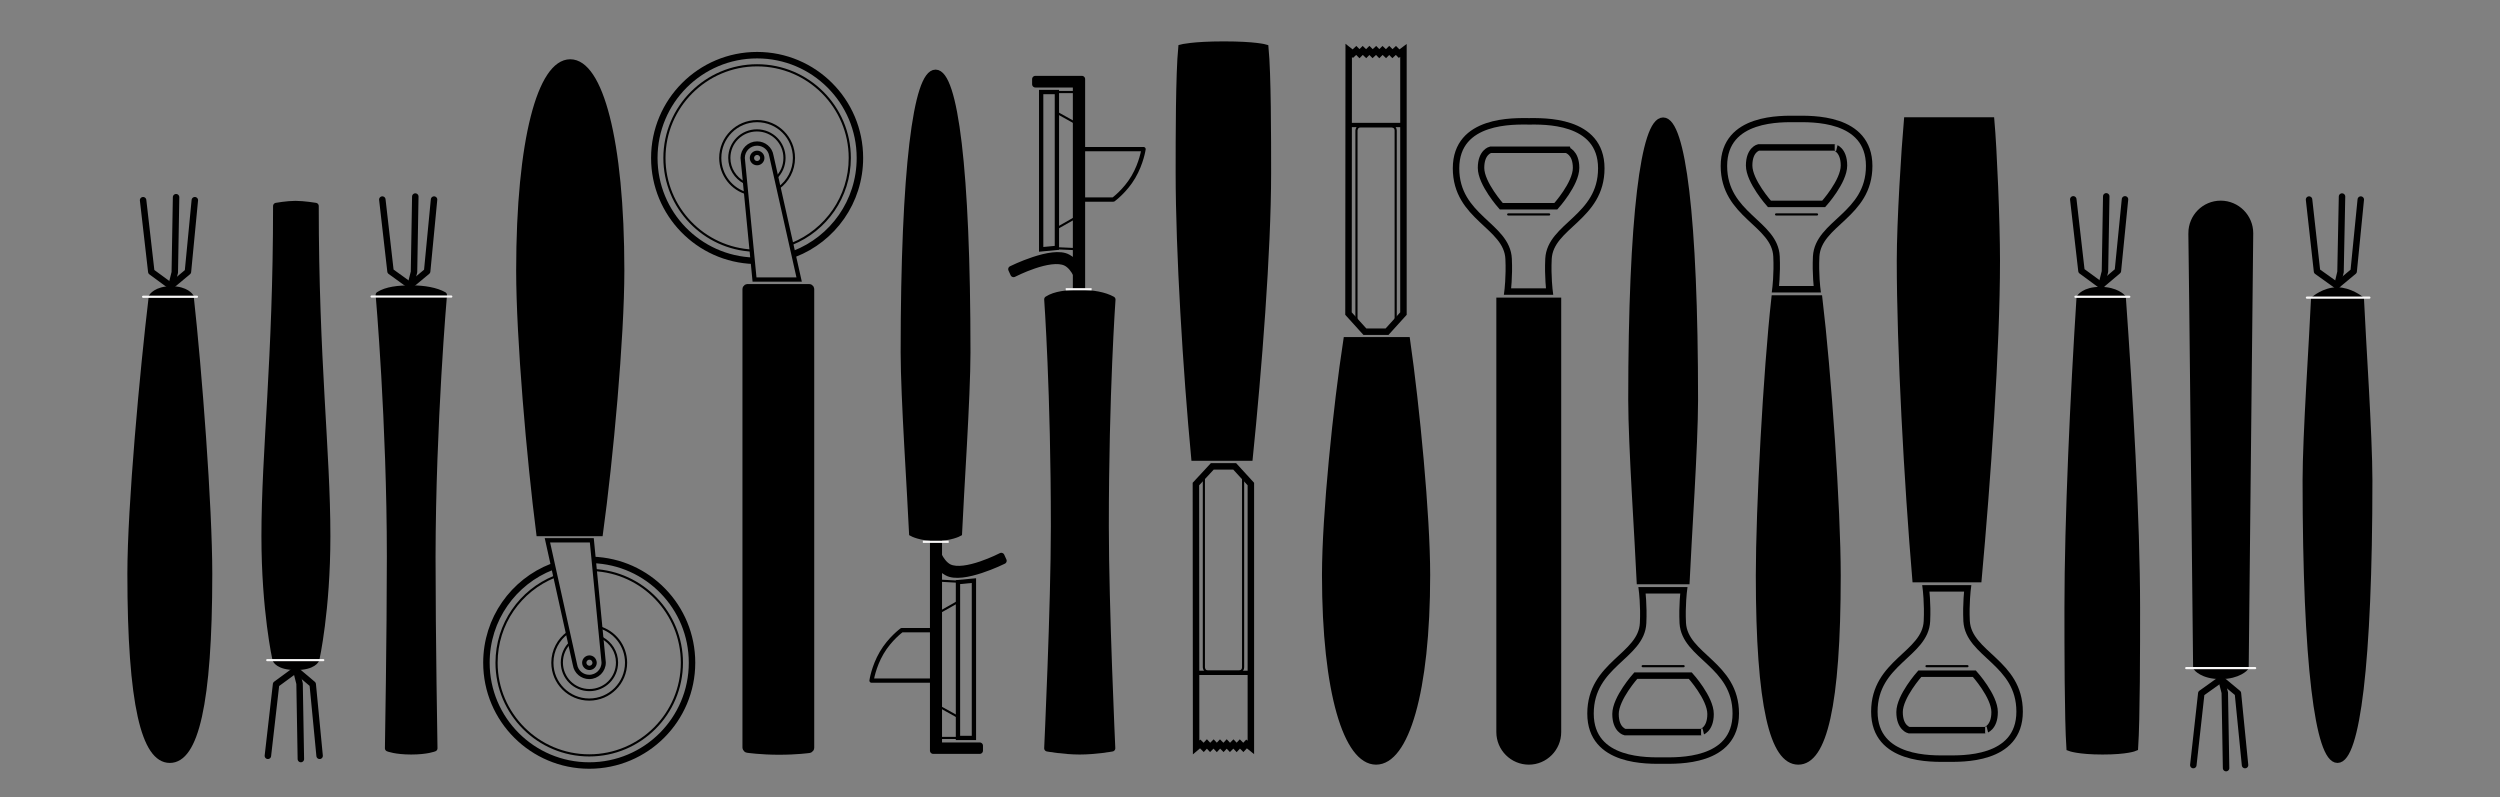 <?xml version="1.0" encoding="utf-8"?>
<!-- Generator: Adobe Illustrator 22.1.0, SVG Export Plug-In . SVG Version: 6.00 Build 0)  -->
<svg version="1.1" id="Ebene_1" xmlns="http://www.w3.org/2000/svg" xmlns:xlink="http://www.w3.org/1999/xlink" x="0px" y="0px"
	 viewBox="0 0 1160 370" style="enable-background:new 0 0 1160 370;" xml:space="preserve">
<rect x="0" y="0" width="1160" height="370" fill="#808080" stroke="none"/>
<style type="text/css">
	.st0{clip-path:url(#SVGID_2_);}
	.st1{clip-path:url(#SVGID_2_);fill:none;stroke:#000000;stroke-width:3;}
	.st2{fill:none;stroke:#000000;stroke-width:3;stroke-linecap:round;stroke-linejoin:round;}
	.st3{fill:none;stroke:#F8F7F7;stroke-linecap:round;stroke-linejoin:round;}
	.st4{clip-path:url(#SVGID_4_);}
	.st5{clip-path:url(#SVGID_4_);fill:none;stroke:#000000;stroke-width:3;}
	.st6{clip-path:url(#SVGID_6_);}
	.st7{clip-path:url(#SVGID_6_);fill:none;stroke:#000000;stroke-width:3;}
	.st8{clip-path:url(#SVGID_8_);}
	.st9{clip-path:url(#SVGID_8_);fill:none;stroke:#000000;stroke-width:3;stroke-linecap:round;stroke-linejoin:round;}
	.st10{clip-path:url(#SVGID_10_);}
	.st11{clip-path:url(#SVGID_10_);fill:none;stroke:#000000;stroke-width:3;}
	.st12{clip-path:url(#SVGID_12_);}
	.st13{clip-path:url(#SVGID_12_);fill:none;stroke:#000000;stroke-width:3;stroke-linecap:round;stroke-linejoin:round;}
	.st14{clip-path:url(#SVGID_14_);fill:none;stroke:#000000;stroke-width:3;}
	.st15{clip-path:url(#SVGID_14_);fill:none;stroke:#000000;stroke-width:2;}
	.st16{clip-path:url(#SVGID_14_);fill:none;stroke:#000000;}
	.st17{clip-path:url(#SVGID_14_);}
	.st18{fill:none;stroke:#000000;stroke-linecap:round;}
	.st19{clip-path:url(#SVGID_16_);fill:none;stroke:#000000;stroke-width:3;}
	.st20{clip-path:url(#SVGID_16_);}
	.st21{clip-path:url(#SVGID_18_);}
	.st22{clip-path:url(#SVGID_18_);fill:none;stroke:#000000;stroke-width:3;}
	.st23{clip-path:url(#SVGID_20_);}
	.st24{clip-path:url(#SVGID_20_);fill:none;stroke:#000000;stroke-width:3;}
	.st25{fill:none;stroke:#000000;stroke-width:2;}
	.st26{fill:none;stroke:#000000;}
	.st27{clip-path:url(#SVGID_22_);fill:none;stroke:#000000;stroke-width:3;stroke-linecap:round;stroke-linejoin:round;}
	.st28{clip-path:url(#SVGID_22_);fill:none;stroke:#000000;stroke-width:2;stroke-linecap:round;stroke-linejoin:round;}
	.st29{clip-path:url(#SVGID_22_);}
	.st30{fill:none;stroke:#F8F7F7;}
	.st31{clip-path:url(#SVGID_24_);fill:none;stroke:#000000;stroke-width:3;stroke-linecap:round;stroke-linejoin:round;}
	.st32{clip-path:url(#SVGID_24_);fill:none;stroke:#000000;stroke-width:2;stroke-linecap:round;stroke-linejoin:round;}
	.st33{clip-path:url(#SVGID_24_);}
	.st34{clip-path:url(#SVGID_24_);fill:none;stroke:#000000;stroke-width:3;}
	.st35{fill:none;stroke:#000000;stroke-width:3;}
	.st36{clip-path:url(#SVGID_26_);fill:none;stroke:#000000;}
	.st37{clip-path:url(#SVGID_26_);}
	.st38{clip-path:url(#SVGID_26_);fill:none;stroke:#000000;stroke-width:3;}
	.st39{clip-path:url(#SVGID_28_);fill:none;stroke:#000000;}
	.st40{clip-path:url(#SVGID_28_);fill:none;stroke:#000000;stroke-width:3;}
	.st41{clip-path:url(#SVGID_28_);fill:none;stroke:#000000;stroke-width:2;}
	.st42{clip-path:url(#SVGID_28_);}
</style>
<g>
	<defs>
		<rect id="SVGID_1_" width="1160" height="370"/>
	</defs>
	<clipPath id="SVGID_2_">
		<use xlink:href="#SVGID_1_"  style="overflow:visible;"/>
	</clipPath>
	<path class="st0" d="M990.6,347c0.9-13.5,0.9-46.9,0.9-65c0-40.8-3.4-98.9-6.6-143.9c0,0-3-3.5-10.4-3.5s-9.5,3.5-9.5,3.5
		c-2.9,45-5.6,103.1-5.6,143.9c0,18.1,0,51.5,0.9,65c0,0,4,1.6,15.3,1.6C987,348.6,990.6,347,990.6,347"/>
	<path class="st1" d="M990.6,347c0.9-13.5,0.9-46.9,0.9-65c0-40.8-3.4-98.9-6.6-143.9c0,0-3-3.5-10.4-3.5s-9.5,3.5-9.5,3.5
		c-2.9,45-5.6,103.1-5.6,143.9c0,18.1,0,51.5,0.9,65c0,0,4,1.6,15.3,1.6C987,348.6,990.6,347,990.6,347z"/>
</g>
<polyline class="st2" points="962,92.5 965.8,125.7 974.8,132.3 "/>
<polyline class="st2" points="986,92.5 982.7,125.7 974.9,132.3 "/>
<polyline class="st2" points="977.3,91.1 976.7,126 975.2,132 "/>
<line class="st3" x1="988" y1="137.7" x2="963" y2="137.7"/>
<g>
	<defs>
		<rect id="SVGID_3_" width="1160" height="370"/>
	</defs>
	<clipPath id="SVGID_4_">
		<use xlink:href="#SVGID_3_"  style="overflow:visible;"/>
	</clipPath>
	<path class="st4" d="M88.4,137.7c3.8,34.3,8.6,97.4,8.6,128.5c0,60.9-6.6,86.3-18.2,86.3c-11.6,0-18.2-25.4-18.2-86.3
		c0-31.1,5.8-94.2,9.9-128.5c0,0,2.1-3.4,8.9-3.4C86.4,134.3,88.4,137.7,88.4,137.7"/>
	<path class="st5" d="M88.4,137.7c3.8,34.3,8.6,97.4,8.6,128.5c0,60.9-6.6,86.3-18.2,86.3c-11.6,0-18.2-25.4-18.2-86.3
		c0-31.1,5.8-94.2,9.9-128.5c0,0,2.1-3.4,8.9-3.4C86.4,134.3,88.4,137.7,88.4,137.7z"/>
</g>
<polyline class="st2" points="66.4,92.9 70.2,126.1 79.2,132.7 "/>
<polyline class="st2" points="90.4,92.9 87.2,126.1 79.3,132.7 "/>
<polyline class="st2" points="81.7,91.5 81.1,126.4 79.6,132.4 "/>
<line class="st3" x1="91.4" y1="137.7" x2="66.4" y2="137.7"/>
<g>
	<defs>
		<rect id="SVGID_5_" width="1160" height="370"/>
	</defs>
	<clipPath id="SVGID_6_">
		<use xlink:href="#SVGID_5_"  style="overflow:visible;"/>
	</clipPath>
	<path class="st6" d="M1073.8,138.9c-0.8,18.2-3.9,63.1-3.9,83.9c0,85.5,5.9,129.7,14.7,129.7c8.8,0,14.7-44.3,14.7-129.7
		c0-20.8-3.1-65.8-3.9-83.9c0,0-5.1-4.1-11-4.1C1078.5,134.8,1073.8,138.9,1073.8,138.9"/>
	<path class="st7" d="M1073.8,138.9c-0.8,18.2-3.9,63.1-3.9,83.9c0,85.5,5.9,129.7,14.7,129.7c8.8,0,14.7-44.3,14.7-129.7
		c0-20.8-3.1-65.8-3.9-83.9c0,0-5.1-4.1-11-4.1C1078.5,134.8,1073.8,138.9,1073.8,138.9z"/>
</g>
<line class="st3" x1="1070.4" y1="138.1" x2="1099.4" y2="138.1"/>
<polyline class="st2" points="1071.4,92.6 1075.1,125.9 1084.2,132.4 "/>
<polyline class="st2" points="1095.4,92.6 1092.1,125.9 1084.3,132.4 "/>
<polyline class="st2" points="1086.7,91.2 1086,126.2 1084.6,132.1 "/>
<g>
	<defs>
		<rect id="SVGID_7_" width="1160" height="370"/>
	</defs>
	<clipPath id="SVGID_8_">
		<use xlink:href="#SVGID_7_"  style="overflow:visible;"/>
	</clipPath>
	<path class="st8" d="M205.9,136.9c-3.6-2-9-3-15.1-3c-6,0-11.4,0.6-15,2.9c0,0,5.2,59.5,5.2,121.5c0,36.9-0.9,88.9-0.9,88.9
		s3.4,1.4,10.7,1.4c7.3,0,10.7-1.4,10.7-1.4s-0.9-51.5-0.9-88.8C200.7,196.3,205.9,136.9,205.9,136.9"/>
	<path class="st9" d="M205.9,136.9c-3.6-2-9-3-15.1-3c-6,0-11.4,0.6-15,2.9c0,0,5.2,59.5,5.2,121.5c0,36.9-0.9,88.9-0.9,88.9
		s3.4,1.4,10.7,1.4c7.3,0,10.7-1.4,10.7-1.4s-0.9-51.5-0.9-88.8C200.7,196.3,205.9,136.9,205.9,136.9z"/>
</g>
<line class="st3" x1="172.4" y1="137.6" x2="209.4" y2="137.6"/>
<polyline class="st2" points="177.4,92.6 181.2,125.9 190.2,132.4 "/>
<polyline class="st2" points="201.4,92.6 198.2,125.9 190.4,132.4 "/>
<polyline class="st2" points="192.7,91.2 192.1,126.2 190.6,132.1 "/>
<g>
	<defs>
		<rect id="SVGID_9_" width="1160" height="370"/>
	</defs>
	<clipPath id="SVGID_10_">
		<use xlink:href="#SVGID_9_"  style="overflow:visible;"/>
	</clipPath>
	<path class="st10" d="M1019.1,309.7c0,0,2.8,3.9,11.2,3.9c8.4,0,11.6-3.9,11.6-3.9s2.1-201.3,2.1-201.5c0-7.5-6.1-13.6-13.6-13.6
		c-7.5,0-13.5,6.1-13.5,13.6C1017,108.4,1019.1,309.7,1019.1,309.7"/>
	<path class="st11" d="M1019.1,309.7c0,0,2.8,3.9,11.2,3.9c8.4,0,11.6-3.9,11.6-3.9s2.1-201.3,2.1-201.5c0-7.5-6.1-13.6-13.6-13.6
		c-7.5,0-13.5,6.1-13.5,13.6C1017,108.4,1019.1,309.7,1019.1,309.7z"/>
</g>
<polyline class="st2" points="1017.7,355 1021.4,321.7 1030.5,315.2 "/>
<polyline class="st2" points="1041.7,355 1038.4,321.7 1030.6,315.2 "/>
<polyline class="st2" points="1032.9,356.4 1032.3,321.4 1030.8,315.5 "/>
<line class="st3" x1="1014.4" y1="310" x2="1046.4" y2="310"/>
<g>
	<defs>
		<rect id="SVGID_11_" width="1160" height="370"/>
	</defs>
	<clipPath id="SVGID_12_">
		<use xlink:href="#SVGID_11_"  style="overflow:visible;"/>
	</clipPath>
	<path class="st12" d="M146.7,306c0,0,5.1-22.7,5.1-57.2c0-39.5-5.4-81.6-5.4-153.2c0,0-5.4-0.9-9.3-0.9s-8.9,0.9-8.9,0.9
		c0,71.6-5.4,113.7-5.4,153.2c0,34.5,5.1,57.2,5.1,57.2s1.1,3.4,9.4,3.4C145.5,309.4,146.7,306,146.7,306"/>
	<path class="st13" d="M146.7,306c0,0,5.1-22.7,5.1-57.2c0-39.5-5.4-81.6-5.4-153.2c0,0-5.4-0.9-9.3-0.9s-8.9,0.9-8.9,0.9
		c0,71.6-5.4,113.7-5.4,153.2c0,34.5,5.1,57.2,5.1,57.2s1.1,3.4,9.4,3.4C145.5,309.4,146.7,306,146.7,306z"/>
</g>
<polyline class="st2" points="124.3,350.7 128.1,317.5 137.1,310.9 "/>
<polyline class="st2" points="148.3,350.7 145.1,317.5 137.3,310.9 "/>
<polyline class="st2" points="139.6,352.2 139,317.2 137.5,311.2 "/>
<line class="st3" x1="124" y1="306.3" x2="150" y2="306.3"/>
<g>
	<defs>
		<rect id="SVGID_13_" width="1160" height="370"/>
	</defs>
	<clipPath id="SVGID_14_">
		<use xlink:href="#SVGID_13_"  style="overflow:visible;"/>
	</clipPath>
	<path class="st14" d="M368.6,117.8c17.8-6.9,30.4-24.2,30.4-44.5c0-26.4-21.4-47.7-47.7-47.7c-26.4,0-47.7,21.4-47.7,47.7
		c0,25.8,20.5,46.9,46.2,47.7"/>
	<path class="st15" d="M357.9,72.2c-0.5-3.2-3.3-5.6-6.6-5.6c-3.7,0-6.7,3-6.7,6.7c0,0.3,5.5,56.4,5.5,56.4h20.7L357.9,72.2z"/>
	<path class="st15" d="M351.3,75.7c1.3,0,2.4-1.1,2.4-2.4c0-1.3-1.1-2.4-2.4-2.4c-1.3,0-2.4,1.1-2.4,2.4
		C348.9,74.6,349.9,75.7,351.3,75.7z"/>
	<path class="st16" d="M367.4,113.2c15.8-6.4,26.9-21.8,26.9-39.9c0-23.7-19.3-43-43-43c-23.7,0-43,19.3-43,43
		c0,23.1,18.3,42,41.1,43"/>
	<path class="st16" d="M361.3,87.2c4.3-3.1,7.1-8.2,7.1-13.9c0-9.5-7.7-17.1-17.1-17.1c-9.5,0-17.1,7.7-17.1,17.1
		c0,7.9,5.4,14.6,12.6,16.5"/>
	<path class="st16" d="M360,82.6c2.5-2.3,4-5.6,4-9.3c0-7.1-5.7-12.8-12.8-12.8c-7.1,0-12.8,5.7-12.8,12.8c0,4.9,2.8,9.2,6.9,11.4"
		/>
	<path class="st17" d="M346.9,133.3c0,0-0.9,0-0.9,0.9v212.6c0,0,0,0.9,0.9,1c0,0,6.2,0.9,14.5,0.9c8.4,0,14-0.8,14-0.8
		s0.9-0.1,0.9-1V134.2c0,0,0-0.9-0.9-0.9H346.9z"/>
	<path class="st14" d="M346.9,133.3c0,0-0.9,0-0.9,0.9v212.6c0,0,0,0.9,0.9,1c0,0,6.2,0.9,14.5,0.9c8.4,0,14-0.8,14-0.8
		s0.9-0.1,0.9-1V134.2c0,0,0-0.9-0.9-0.9H346.9z"/>
	<path class="st17" d="M695.8,139.6h27.1v200.1c0,7.5-6.1,13.6-13.5,13.6c-7.5,0-13.6-6.1-13.6-13.6V139.6z"/>
	<path class="st14" d="M695.8,139.6h27.1v200.1c0,7.5-6.1,13.6-13.5,13.6c-7.5,0-13.6-6.1-13.6-13.6V139.6z"/>
	<path class="st14" d="M731.3,77.9c0,7.4-9.4,17.8-9.4,17.8h-25.3c0,0-9.4-10.5-9.4-17.8c0-7.4,4.4-8.4,4.4-8.4h35.3
		C726.9,69.6,731.3,70.6,731.3,77.9z M743,78.1c0-22.9-27.3-21.8-33.7-21.8c-6.4,0-33.7-1.2-33.7,21.8c0,22.9,23.7,26.5,24.4,42
		c0.4,8.2-0.5,15.2-0.5,15.2h1H718h1c0,0-0.9-7.1-0.5-15.2C719.3,104.6,743,101.1,743,78.1z"/>
</g>
<line class="st18" x1="699.8" y1="99.5" x2="718.8" y2="99.5"/>
<g>
	<defs>
		<rect id="SVGID_15_" width="1160" height="370"/>
	</defs>
	<clipPath id="SVGID_16_">
		<use xlink:href="#SVGID_15_"  style="overflow:visible;"/>
	</clipPath>
	<path class="st19" d="M793.7,331.3c0-7.4-9.4-17.8-9.4-17.8H759c0,0-9.4,10.5-9.4,17.8c0,7.4,4.4,8.4,4.4,8.4h35.3
		C789.3,339.7,793.7,338.7,793.7,331.3z M805.4,331.1c0,22.9-27.3,21.8-33.7,21.8c-6.4,0-33.7,1.2-33.7-21.8s23.7-26.5,24.4-42
		c0.4-8.2-0.5-15.2-0.5-15.2h1h17.4h1c0,0-0.9,7.1-0.5,15.2C781.7,304.6,805.4,308.2,805.4,331.1z"/>
	<path class="st20" d="M760.9,269.6c-0.8-18.2-3.9-63.1-3.9-83.9c0-85.5,5.9-129.7,14.7-129.7c8.8,0,14.7,44.3,14.7,129.7
		c0,20.9-3.1,65.8-3.9,83.9H760.9z"/>
	<path class="st19" d="M760.9,269.6c-0.8-18.2-3.9-63.1-3.9-83.9c0-85.5,5.9-129.7,14.7-129.7c8.8,0,14.7,44.3,14.7,129.7
		c0,20.9-3.1,65.8-3.9,83.9H760.9z"/>
</g>
<line class="st18" x1="762.2" y1="309.1" x2="781.2" y2="309.1"/>
<g>
	<defs>
		<rect id="SVGID_17_" width="1160" height="370"/>
	</defs>
	<clipPath id="SVGID_18_">
		<use xlink:href="#SVGID_17_"  style="overflow:visible;"/>
	</clipPath>
	<path class="st21" d="M923.9,55.9c1.2,13.5,2.6,46.9,2.6,65.1c0,40.9-4.4,102.6-8.5,147.7h-29.2c-3.8-45-7.2-106.8-7.2-147.7
		c0-18.1,2.1-51.6,3.3-65.1H923.9z"/>
	<path class="st22" d="M923.9,55.9c1.2,13.5,2.6,46.9,2.6,65.1c0,40.9-4.4,102.6-8.5,147.7h-29.2c-3.8-45-7.2-106.8-7.2-147.7
		c0-18.1,2.1-51.6,3.3-65.1H923.9z"/>
	<path class="st22" d="M925.5,330.4c0-7.4-9.4-17.8-9.4-17.8h-25.3c0,0-9.4,10.5-9.4,17.8c0,7.4,4.4,8.4,4.4,8.4h35.3
		C921.1,338.8,925.5,337.8,925.5,330.4z M937.1,330.2c0,22.9-27.3,21.8-33.7,21.8c-6.4,0-33.7,1.2-33.7-21.8s23.7-26.5,24.4-42
		c0.4-8.2-0.5-15.2-0.5-15.2h1h17.4h1c0,0-0.9,7.1-0.5,15.2C913.4,303.7,937.1,307.3,937.1,330.2z"/>
</g>
<line class="st18" x1="893.9" y1="309.1" x2="912.9" y2="309.1"/>
<g>
	<defs>
		<rect id="SVGID_19_" width="1160" height="370"/>
	</defs>
	<clipPath id="SVGID_20_">
		<use xlink:href="#SVGID_19_"  style="overflow:visible;"/>
	</clipPath>
	<path class="st23" d="M823.4,138.5c-3.8,34.3-7.2,97.4-7.2,128.5c0,60.9,6.6,86.3,18.2,86.3c11.6,0,18.2-25.4,18.2-86.3
		c0-31.1-4.4-94.2-8.5-128.5H823.4z"/>
	<path class="st24" d="M823.4,138.5c-3.8,34.3-7.2,97.4-7.2,128.5c0,60.9,6.6,86.3,18.2,86.3c11.6,0,18.2-25.4,18.2-86.3
		c0-31.1-4.4-94.2-8.5-128.5H823.4z"/>
	<path class="st24" d="M855.6,76.8c0,7.4-9.4,17.8-9.4,17.8H821c0,0-9.4-10.5-9.4-17.8c0-7.4,4.4-8.4,4.4-8.4h35.3
		C851.2,68.4,855.6,69.4,855.6,76.8z M867.3,77c0-22.9-27.3-21.8-33.7-21.8c-6.4,0-33.7-1.2-33.7,21.8c0,22.9,23.7,26.5,24.4,42
		c0.4,8.2-0.5,15.2-0.5,15.2h1h17.4h1c0,0-0.9-7.1-0.5-15.2C843.6,103.4,867.3,99.9,867.3,77z"/>
</g>
<line class="st18" x1="824.1" y1="99.5" x2="843.1" y2="99.5"/>
<polygon class="st25" points="483.1,42.7 483.1,115.7 490.4,115 490.4,42.7 "/>
<polygon class="st26" points="490.4,105.9 490.4,115.2 499.4,115.6 499.4,100.8 "/>
<polygon class="st26" points="490.4,52.3 490.4,42.7 499.4,42.7 499.4,57.3 "/>
<polygon class="st2" points="502,134.9 502,36.7 480.4,36.7 480.4,39.1 499.3,39.1 499.3,134.9 "/>
<g>
	<defs>
		<rect id="SVGID_21_" width="1160" height="370"/>
	</defs>
	<clipPath id="SVGID_22_">
		<use xlink:href="#SVGID_21_"  style="overflow:visible;"/>
	</clipPath>
	<path class="st27" d="M501,131.2l-0.3-5.2c0,0,1-2.9-5.2-6.5c-7.1-4.1-26.2,5.4-26.2,5.4l1,2.2c0,0,17-8.8,24.3-5.2
		C499,124.1,501,131.1,501,131.2"/>
	<path class="st28" d="M501.4,69.2v23.4h15.2c0,0,5.5-4,9.3-10.5c3.8-6.5,4.7-12.9,4.7-12.9H501.4z"/>
	<path class="st29" d="M516.1,139c-3.6-2-9-3-15.1-3c-6,0-11.4,0.6-15,2.9c0,0,3.1,43.2,3.1,105.3c0,36.9-3.1,103-3.1,103
		s7.7,1.4,15,1.4c7.3,0,15-1.4,15-1.4s-3-65.7-3-103C513,182.2,516.1,139,516.1,139"/>
	<path class="st27" d="M516.1,139c-3.6-2-9-3-15.1-3c-6,0-11.4,0.6-15,2.9c0,0,3.1,43.2,3.1,105.3c0,36.9-3.1,103-3.1,103
		s7.7,1.4,15,1.4c7.3,0,15-1.4,15-1.4s-3-65.7-3-103C513,182.2,516.1,139,516.1,139z"/>
</g>
<line class="st30" x1="494.5" y1="134.2" x2="506.5" y2="134.2"/>
<path class="st2" d="M428.5,197.7"/>
<polygon class="st25" points="451.9,342.4 451.9,269.4 444.5,270.1 444.5,342.4 "/>
<polygon class="st26" points="444.6,279.2 444.6,269.9 435.6,269.4 435.6,284.3 "/>
<polygon class="st26" points="444.6,332.7 444.6,342.4 435.6,342.4 435.6,327.7 "/>
<polygon class="st2" points="433,250.1 433,348.3 454.6,348.3 454.6,346 435.6,346 435.6,250.1 "/>
<g>
	<defs>
		<rect id="SVGID_23_" width="1160" height="370"/>
	</defs>
	<clipPath id="SVGID_24_">
		<use xlink:href="#SVGID_23_"  style="overflow:visible;"/>
	</clipPath>
	<path class="st31" d="M433.9,253.9l0.3,5.2c0,0-1,2.9,5.2,6.5c7.1,4.1,26.2-5.4,26.2-5.4l-1-2.2c0,0-17,8.8-24.3,5.2
		C435.9,260.9,434,253.9,433.9,253.9"/>
	<path class="st32" d="M433.6,315.8v-23.4h-15.2c0,0-5.5,4-9.3,10.5c-3.8,6.5-4.7,12.9-4.7,12.9H433.6z"/>
	<path class="st33" d="M444.9,247.4c0.8-18.2,3.9-63.1,3.9-83.9c0-85.5-5.9-129.7-14.7-129.7c-8.8,0-14.7,44.3-14.7,129.7
		c0,20.9,3.1,65.8,3.9,83.9c0,0,3.8,2.1,10.8,2.1S444.9,247.4,444.9,247.4"/>
	<path class="st34" d="M444.9,247.4c0.8-18.2,3.9-63.1,3.9-83.9c0-85.5-5.9-129.7-14.7-129.7c-8.8,0-14.7,44.3-14.7,129.7
		c0,20.9,3.1,65.8,3.9,83.9c0,0,3.8,2.1,10.8,2.1S444.9,247.4,444.9,247.4z"/>
</g>
<line class="st30" x1="440.2" y1="251.4" x2="428.2" y2="251.4"/>
<line class="st25" x1="581.1" y1="312.2" x2="554.2" y2="312.2"/>
<polygon class="st35" points="555,346.8 556.9,345.2 558.5,346.8 560,345.2 561.5,346.8 563.1,345.2 564.6,346.8 566.1,345.2 
	567.7,346.8 569.2,345.2 570.7,346.8 572.3,345.2 573.8,346.8 575.3,345.2 576.9,346.8 578.4,345.2 580.4,346.8 580.4,224.6 
	572.9,216.4 562.5,216.4 554.9,224.6 "/>
<g>
	<defs>
		<rect id="SVGID_25_" width="1160" height="370"/>
	</defs>
	<clipPath id="SVGID_26_">
		<use xlink:href="#SVGID_25_"  style="overflow:visible;"/>
	</clipPath>
	<path class="st36" d="M558.6,220.5v89.1c0,0,0,2,2,2h14.2c0,0,2,0,2-2v-88.4"/>
	<path class="st37" d="M587.1,22.1c1.2,12.1,1.2,42,1.2,58.2c0,36.5-4.4,91.7-8.5,132h-25.6c-3.8-40.3-7.2-95.5-7.2-132
		c0-16.2,0-46.1,1.2-58.2c0,0,5.2-1.4,19.7-1.4S587.1,22.1,587.1,22.1"/>
	<path class="st38" d="M587.1,22.1c1.2,12.1,1.2,42,1.2,58.2c0,36.5-4.4,91.7-8.5,132h-25.6c-3.8-40.3-7.2-95.5-7.2-132
		c0-16.2,0-46.1,1.2-58.2c0,0,5.2-1.4,19.7-1.4S587.1,22.1,587.1,22.1z"/>
	<path class="st37" d="M652.8,157.9c4.4,30.7,9.3,81.1,9.3,108.9c0,54.5-10,86.5-23.6,86.5c-13.5,0-23.6-31.9-23.6-86.5
		c0-27.8,5.2-78.2,9.9-108.9H652.8z"/>
	<path class="st38" d="M652.8,157.9c4.4,30.7,9.3,81.1,9.3,108.9c0,54.5-10,86.5-23.6,86.5c-13.5,0-23.6-31.9-23.6-86.5
		c0-27.8,5.2-78.2,9.9-108.9H652.8z"/>
</g>
<line class="st25" x1="651.9" y1="58" x2="625" y2="58"/>
<polygon class="st35" points="625.8,23.4 627.7,24.9 629.3,23.4 630.8,24.9 632.3,23.4 633.9,24.9 635.4,23.4 636.9,24.9 
	638.5,23.4 640,24.9 641.5,23.4 643.1,24.9 644.6,23.4 646.1,24.9 647.7,23.4 649.2,24.9 651.2,23.4 651.2,145.5 643.6,153.9 
	633.3,153.9 625.7,145.5 "/>
<g>
	<defs>
		<rect id="SVGID_27_" width="1160" height="370"/>
	</defs>
	<clipPath id="SVGID_28_">
		<use xlink:href="#SVGID_27_"  style="overflow:visible;"/>
	</clipPath>
	<path class="st39" d="M629.4,149.7V60.6c0,0,0-2,2-2h14.2c0,0,2,0,2,2V149"/>
	<path class="st40" d="M256.1,263c-17.8,6.9-30.4,24.2-30.4,44.5c0,26.4,21.4,47.7,47.7,47.7c26.4,0,47.7-21.4,47.7-47.7
		c0-25.8-20.5-46.9-46.2-47.7"/>
	<path class="st41" d="M273.5,305.1c-1.3,0-2.4,1.1-2.4,2.4c0,1.3,1.1,2.4,2.4,2.4c1.3,0,2.4-1.1,2.4-2.4
		C275.8,306.1,274.8,305.1,273.5,305.1z"/>
	<path class="st39" d="M257.3,267.6c-15.8,6.4-26.9,21.8-26.9,39.9c0,23.7,19.3,43,43,43c23.7,0,43-19.3,43-43
		c0-23.1-18.3-42-41.1-43"/>
	<path class="st39" d="M263.4,293.6c-4.3,3.1-7.1,8.2-7.1,13.9c0,9.5,7.7,17.1,17.1,17.1c9.5,0,17.1-7.7,17.1-17.1
		c0-7.9-5.4-14.6-12.6-16.5"/>
	<path class="st39" d="M264.7,298.1c-2.5,2.3-4,5.6-4,9.3c0,7.1,5.7,12.8,12.8,12.8c7.1,0,12.8-5.7,12.8-12.8
		c0-4.9-2.8-9.2-6.9-11.4"/>
	<path class="st42" d="M250.3,247.3c-4.4-34.3-9.3-90.6-9.3-121.7c0-60.9,10-96.6,23.6-96.6c13.5,0,23.6,35.6,23.6,96.6
		c0,31.1-5.2,87.4-9.9,121.7H250.3z"/>
	<path class="st40" d="M250.3,247.3c-4.4-34.3-9.3-90.6-9.3-121.7c0-60.9,10-96.6,23.6-96.6c13.5,0,23.6,35.6,23.6,96.6
		c0,31.1-5.2,87.4-9.9,121.7H250.3z"/>
	<path class="st41" d="M266.8,308.5c0.5,3.2,3.3,5.6,6.6,5.6c3.7,0,6.7-3,6.7-6.7c0-0.3-5.5-56.7-5.5-56.7H254L266.8,308.5z"/>
</g>
</svg>
